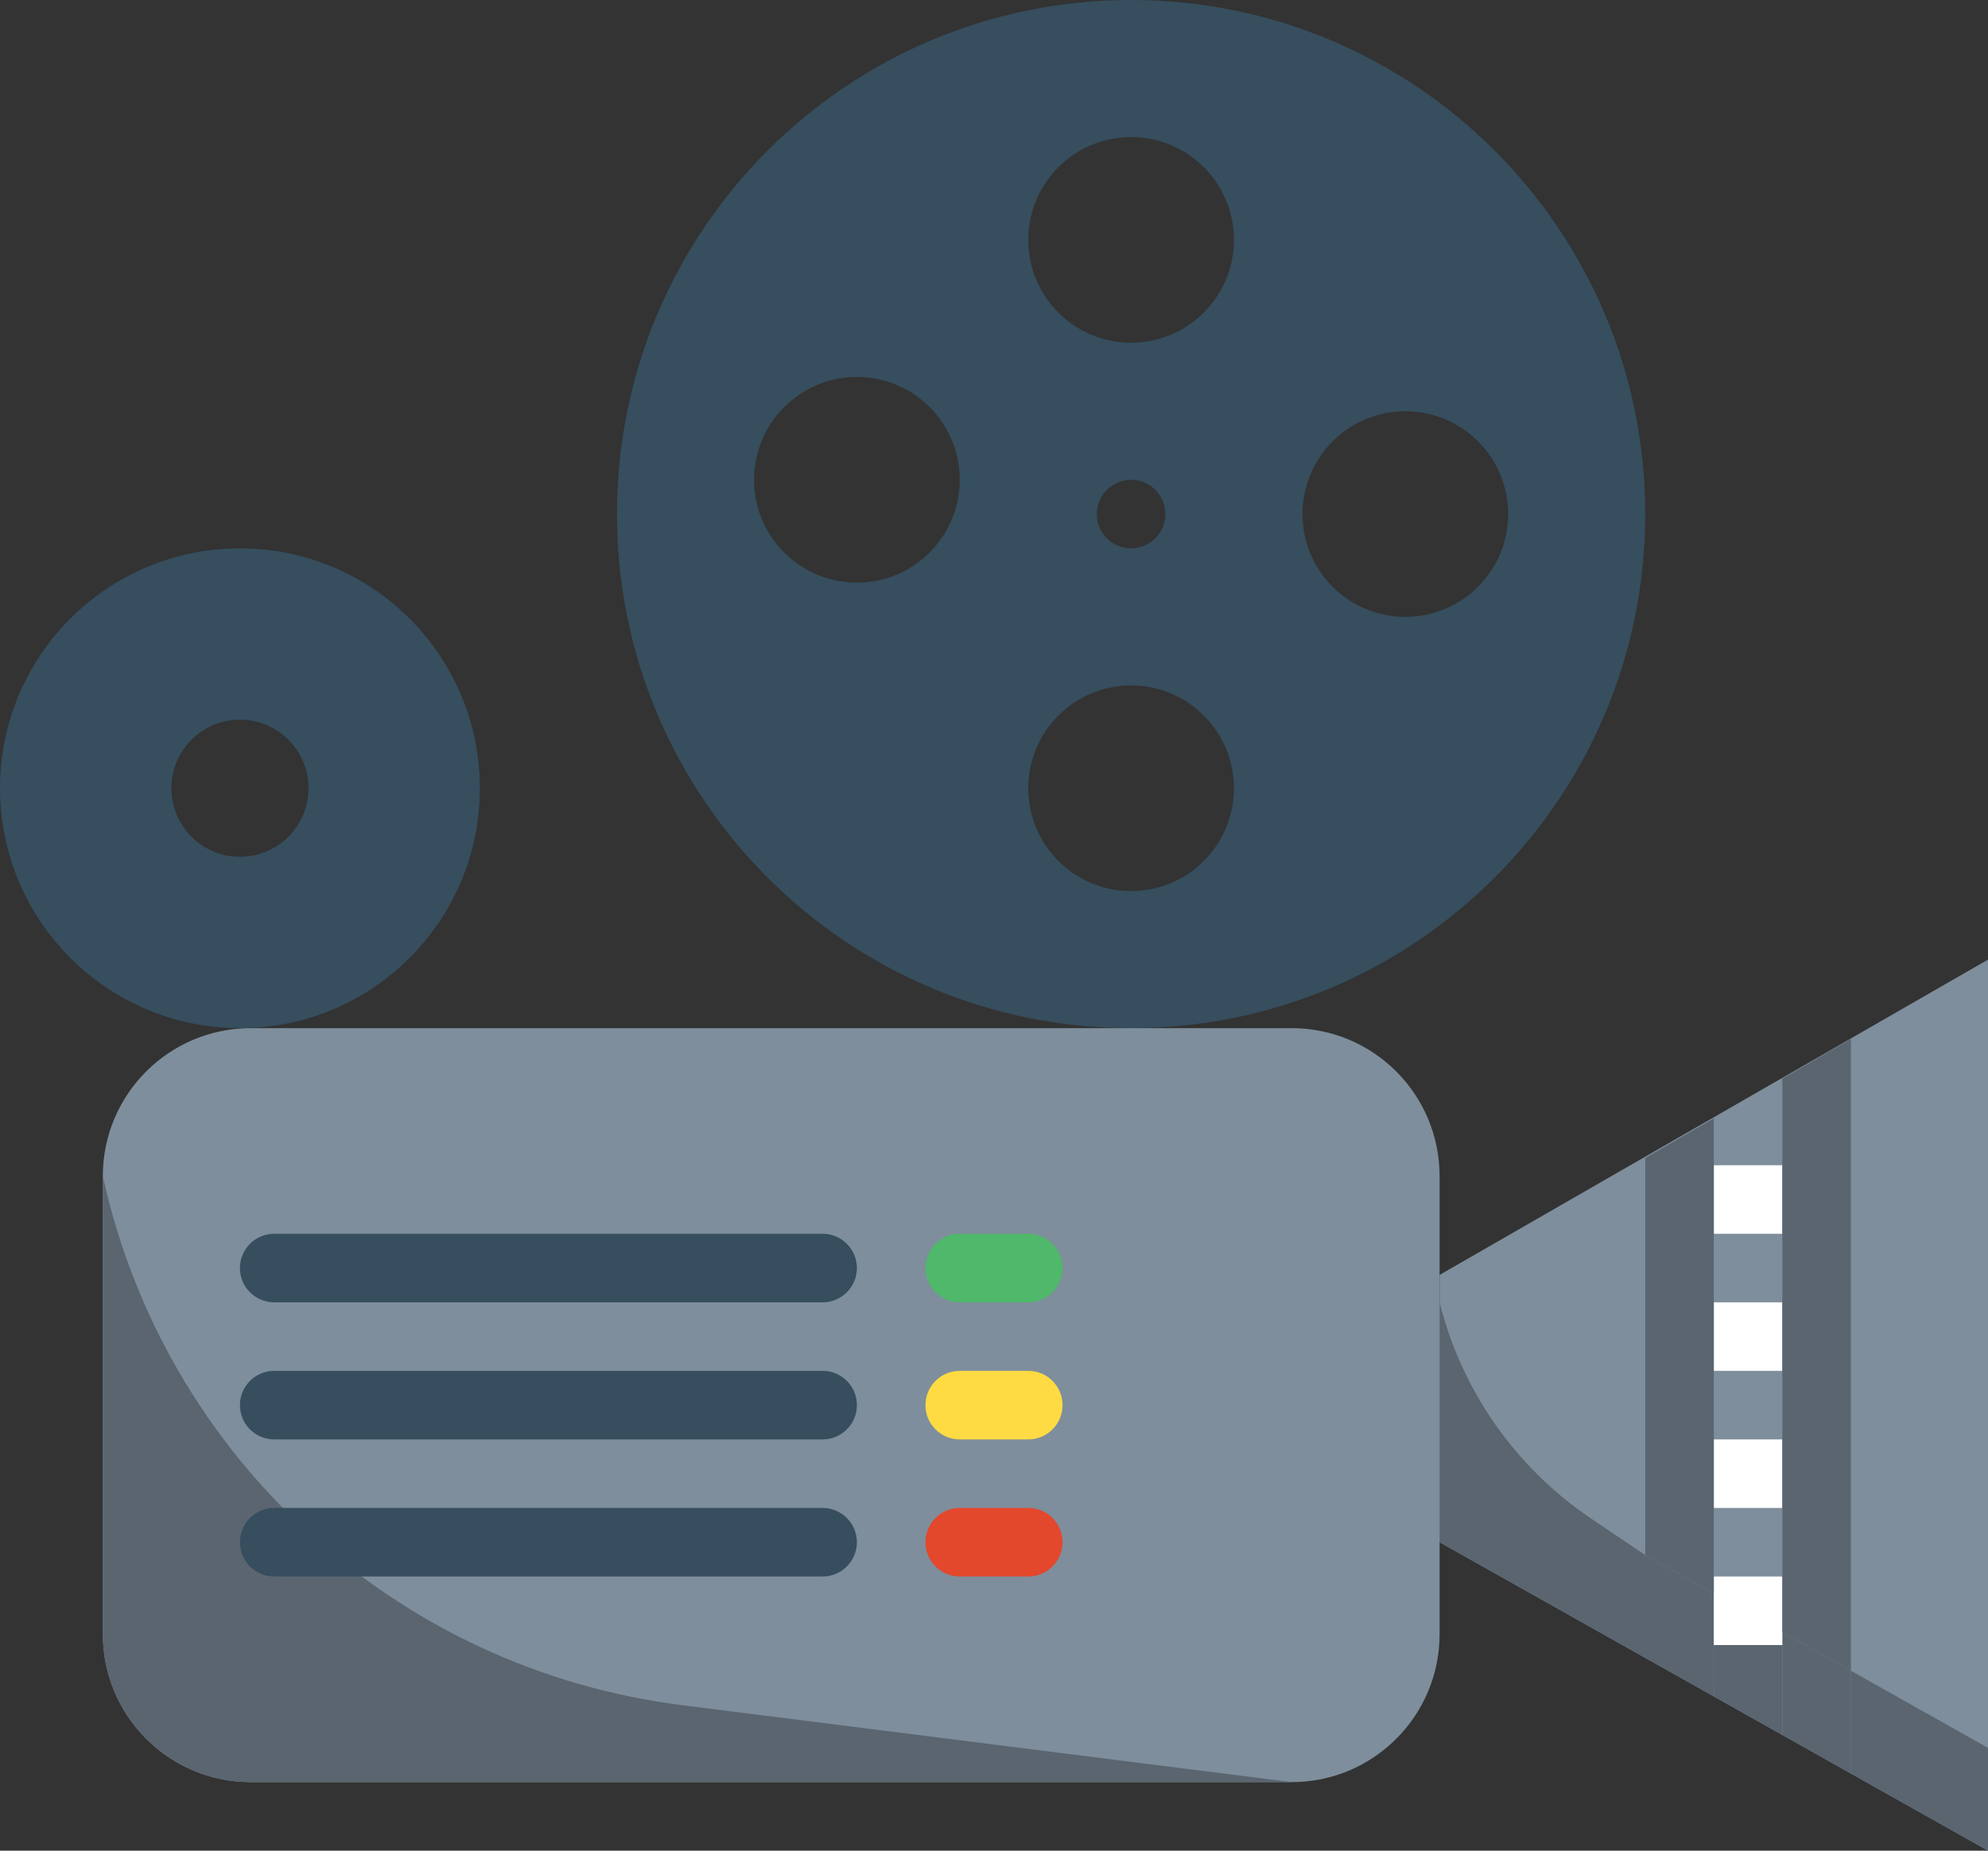 <?xml version="1.0" encoding="utf-8"?>
<!-- Generator: Adobe Illustrator 16.0.0, SVG Export Plug-In . SVG Version: 6.00 Build 0)  -->
<!DOCTYPE svg PUBLIC "-//W3C//DTD SVG 1.1//EN" "http://www.w3.org/Graphics/SVG/1.1/DTD/svg11.dtd">
<svg version="1.1" id="Capa_1" xmlns="http://www.w3.org/2000/svg" xmlns:xlink="http://www.w3.org/1999/xlink" x="0px" y="0px"
	 width="1400px" height="1303.449px" viewBox="50 48.276 1400 1303.449" enable-background="new 50 48.276 1400 1303.449"
	 xml:space="preserve">
<rect x="50" y="48.276" width="1400" height="1303.449" fill="#333333" stroke="none"/>
<path fill="#7E8E9C" d="M1063.793,1134.482L1450,1351.725V724.138l-386.207,222.069V1134.482z"/>
<path fill="#5A6570" d="M1063.793,965.518v168.965l144.828,81.466v-72.414l-38.211-25.779
	C1117.307,1081.898,1079.335,1027.679,1063.793,965.518z"/>
<path fill="#364E5E" d="M846.552,48.276c-199.965,0-362.069,162.104-362.069,362.069c0,199.965,162.104,362.069,362.069,362.069
	s362.069-162.104,362.069-362.069C1208.621,210.38,1046.517,48.276,846.552,48.276z M653.448,458.621
	c-39.993,0-72.414-32.421-72.414-72.414c0-39.994,32.421-72.414,72.414-72.414s72.414,32.42,72.414,72.414
	C725.862,426.2,693.441,458.621,653.448,458.621z M846.552,675.862c-39.993,0-72.414-32.421-72.414-72.414
	s32.421-72.414,72.414-72.414s72.414,32.421,72.414,72.414S886.545,675.862,846.552,675.862z M822.414,410.345
	c0-13.33,10.808-24.138,24.138-24.138s24.138,10.808,24.138,24.138s-10.808,24.138-24.138,24.138S822.414,423.675,822.414,410.345z
	 M846.552,289.655c-39.993,0-72.414-32.42-72.414-72.414c0-39.993,32.421-72.414,72.414-72.414s72.414,32.42,72.414,72.414
	C918.966,257.235,886.545,289.655,846.552,289.655z M1039.655,482.759c-39.994,0-72.414-32.421-72.414-72.414
	s32.42-72.414,72.414-72.414c39.993,0,72.414,32.421,72.414,72.414S1079.648,482.759,1039.655,482.759z"/>
<path fill="#7E8E9C" d="M226.593,772.414h733.021c57.535,0,104.179,46.644,104.179,104.179v322.677
	c0,57.535-46.644,104.179-104.179,104.179H226.593c-57.536,0-104.18-46.644-104.18-104.18V876.593
	C122.414,819.058,169.057,772.414,226.593,772.414z"/>
<path fill="#5A6570" d="M959.614,1303.448H226.593c-57.53-0.012-104.167-46.649-104.18-104.18V876.593
	c43.416,198.031,206.793,347.285,407.931,372.666L959.614,1303.448z"/>
<g>
	<path fill="#364E5E" d="M629.311,1062.069H243.104c-13.33,0-24.138-10.808-24.138-24.139c0-13.33,10.808-24.138,24.138-24.138
		h386.207c13.33,0,24.138,10.808,24.138,24.138C653.448,1051.262,642.641,1062.069,629.311,1062.069z"/>
	<path fill="#364E5E" d="M629.311,1158.621H243.104c-13.33,0-24.138-10.809-24.138-24.139s10.808-24.138,24.138-24.138h386.207
		c13.33,0,24.138,10.808,24.138,24.138S642.641,1158.621,629.311,1158.621z"/>
	<path fill="#364E5E" d="M629.311,965.518H243.104c-13.33,0-24.138-10.808-24.138-24.139c0-13.33,10.808-24.138,24.138-24.138
		h386.207c13.33,0,24.138,10.808,24.138,24.138C653.448,954.71,642.641,965.518,629.311,965.518z"/>
</g>
<path fill="#FFDB43" d="M774.138,1062.069h-48.275c-13.33,0-24.139-10.808-24.139-24.139c0-13.33,10.809-24.138,24.139-24.138
	h48.275c13.33,0,24.139,10.808,24.139,24.138C798.276,1051.262,787.468,1062.069,774.138,1062.069z"/>
<path fill="#4FB86A" d="M774.138,965.518h-48.275c-13.33,0-24.139-10.808-24.139-24.139c0-13.33,10.809-24.138,24.139-24.138h48.275
	c13.33,0,24.139,10.808,24.139,24.138C798.276,954.71,787.468,965.518,774.138,965.518z"/>
<path fill="#E3472C" d="M774.138,1158.621h-48.275c-13.33,0-24.139-10.809-24.139-24.139s10.809-24.138,24.139-24.138h48.275
	c13.33,0,24.139,10.808,24.139,24.138S787.468,1158.621,774.138,1158.621z"/>
<path fill="#364E5E" d="M218.965,434.482C125.648,434.482,50,510.131,50,603.448s75.648,168.966,168.965,168.966
	c93.317,0,168.966-75.648,168.966-168.966S312.283,434.482,218.965,434.482z M218.965,651.725
	c-26.663,0-48.276-21.613-48.276-48.276s21.613-48.275,48.276-48.275c26.664,0,48.276,21.612,48.276,48.275
	S245.629,651.725,218.965,651.725z"/>
<g>
	<path fill="#FFFFFF" d="M1256.896,965.518h48.276v48.275h-48.276V965.518z"/>
	<path fill="#FFFFFF" d="M1256.896,1062.069h48.276v48.275h-48.276V1062.069z"/>
	<path fill="#FFFFFF" d="M1256.896,868.966h48.276v48.275h-48.276V868.966z"/>
</g>
<g>
	<path fill="#5A6570" d="M1256.896,1170.689v72.414l48.276,27.155v-72.414L1256.896,1170.689z"/>
	<path fill="#5A6570" d="M1450,1279.311L1353.448,1225v72.414l96.552,54.311V1279.311z"/>
	<path fill="#5A6570" d="M1208.621,1143.534v72.414l48.275,27.155v-72.414L1208.621,1143.534z"/>
	<path fill="#5A6570" d="M1305.173,1197.845v72.414l48.275,27.155V1225L1305.173,1197.845z"/>
</g>
<path fill="#FFFFFF" d="M1256.896,1158.621h48.276v48.275h-48.276V1158.621z"/>
<g>
	<path fill="#5A6570" d="M1208.621,1143.534l48.275,27.155V835.945l-48.275,27.927V1143.534z"/>
	<path fill="#5A6570" d="M1305.173,807.993v389.852l48.275,27.155V780.041L1305.173,807.993z"/>
</g>
</svg>
